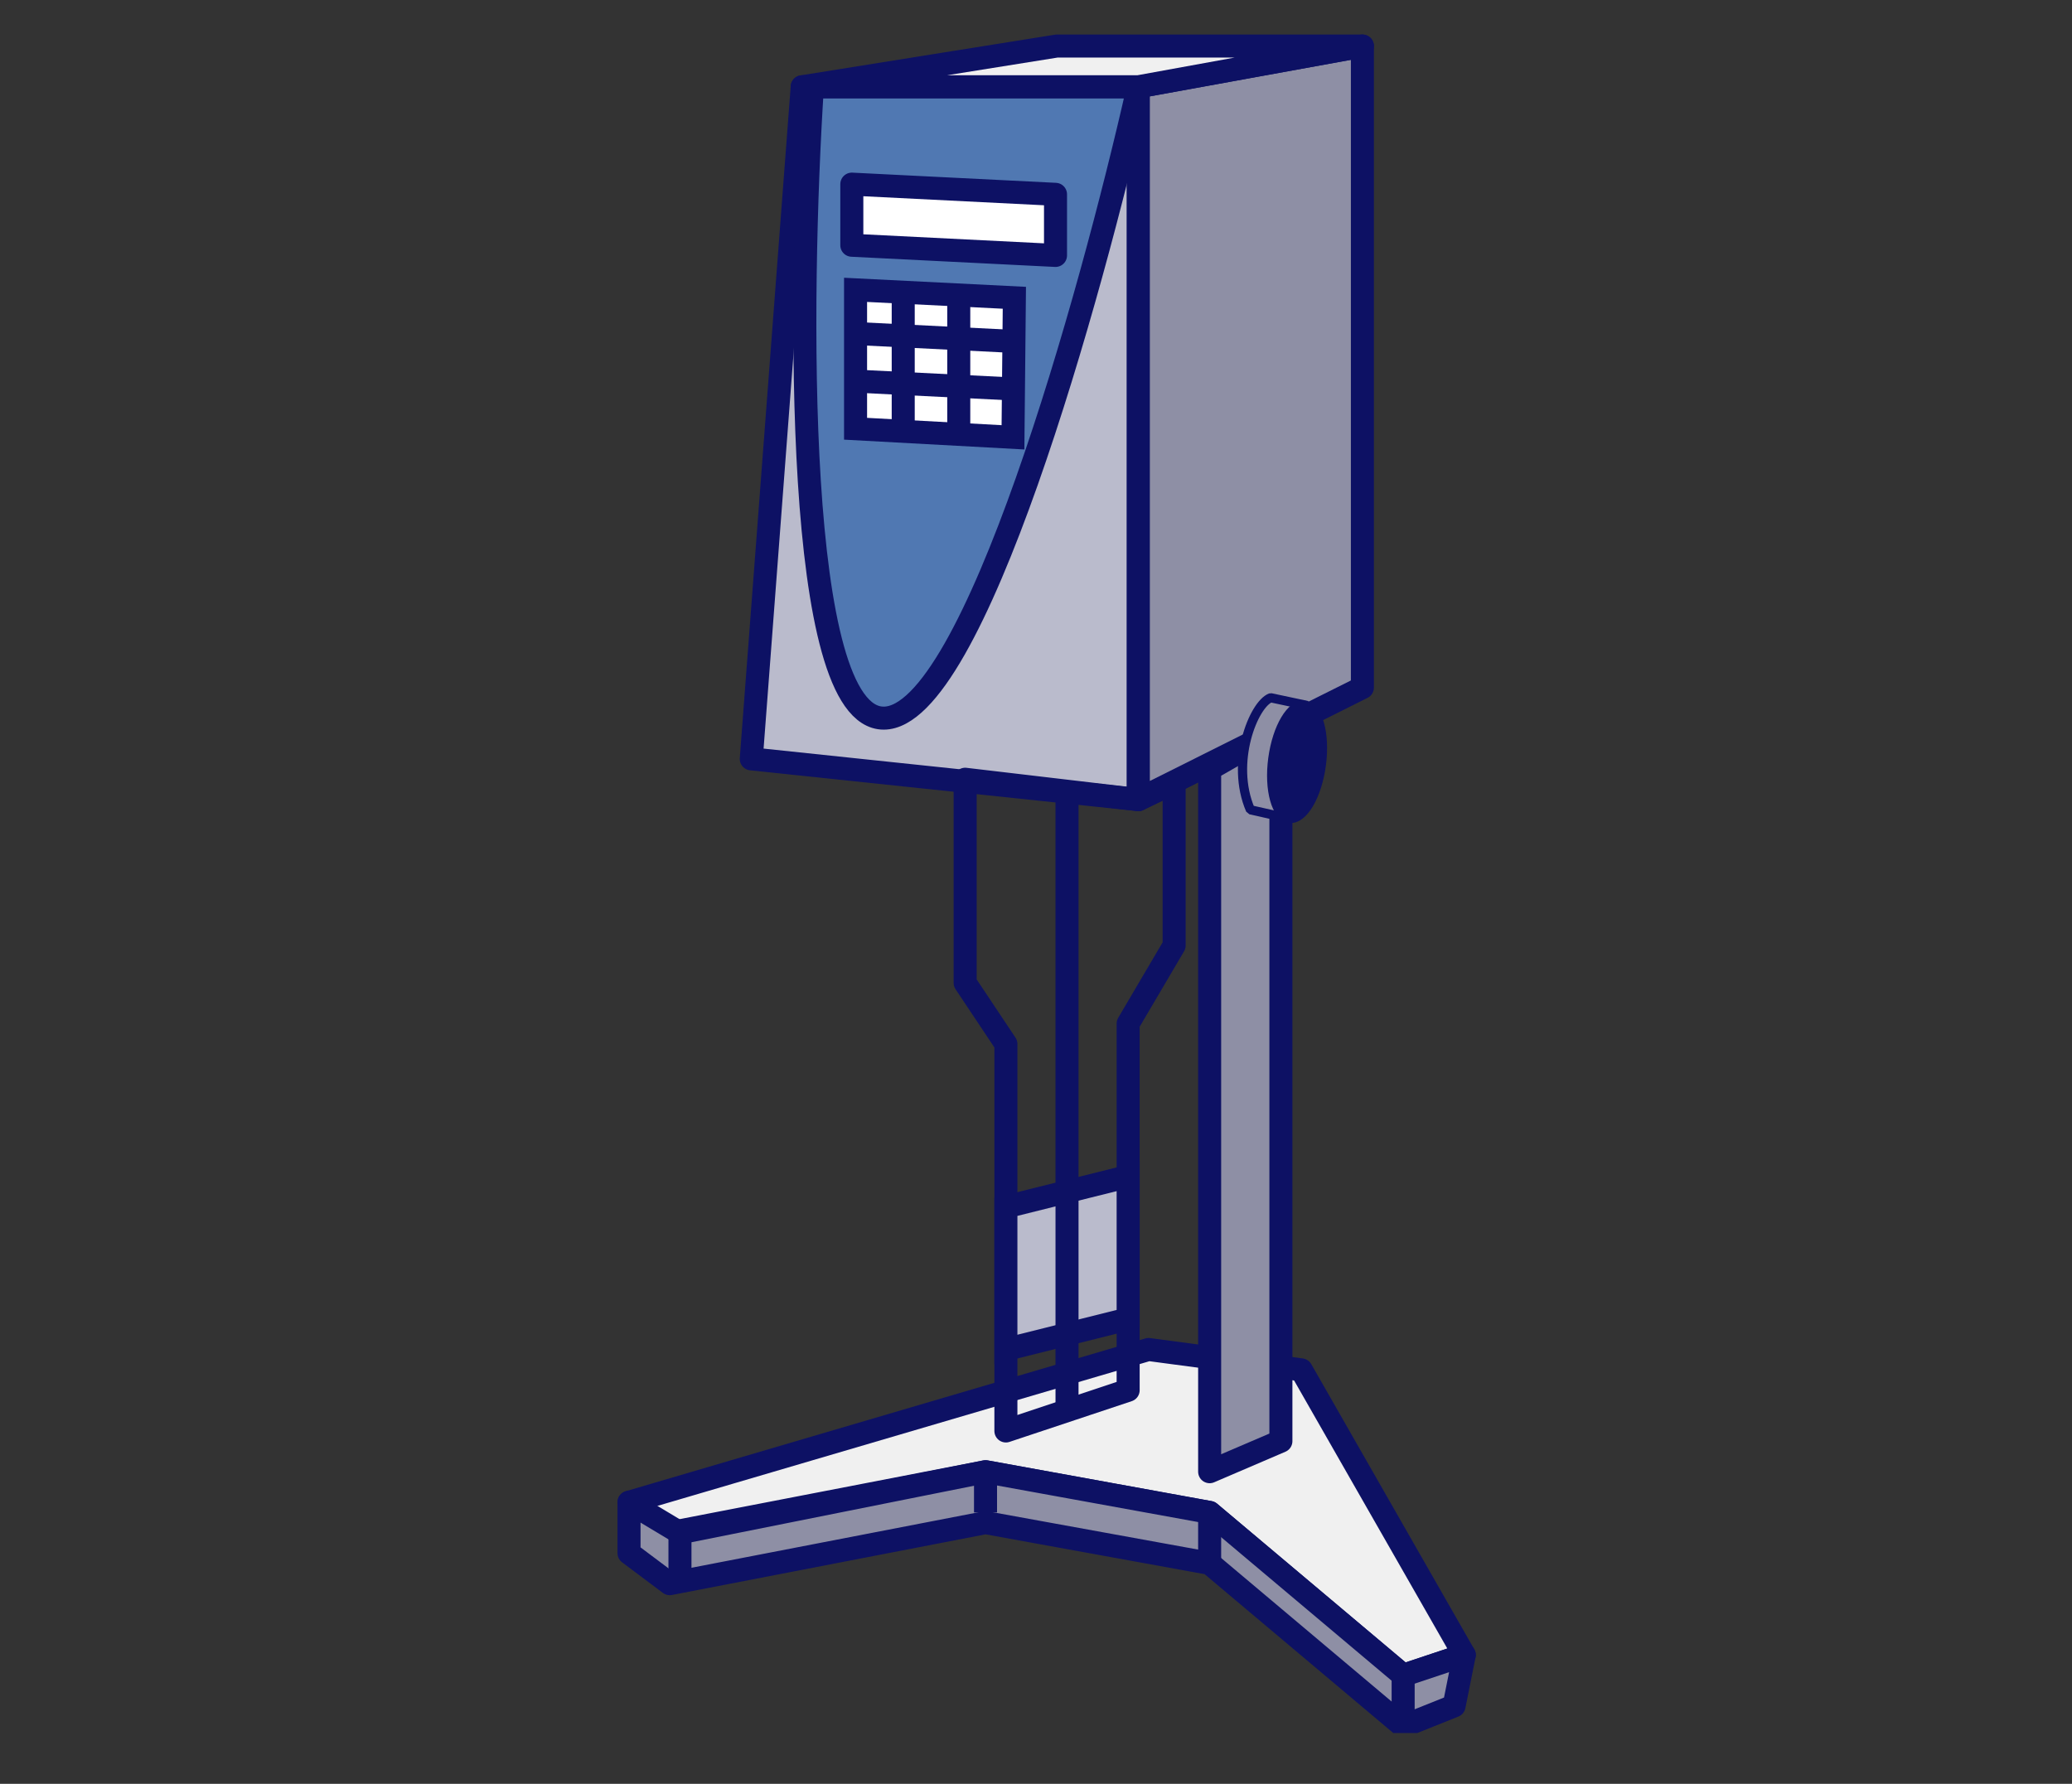 <svg width="36" height="31" viewBox="0 0 36 31" fill="none" xmlns="http://www.w3.org/2000/svg">
<rect x="0" y="0" width="36" height="31" fill="#333333" stroke="none"/>
<g clip-path="url(#clip0_7368_5773)">
<path d="M13.053 13.188L19.778 13.896V1.508H13.938L13.053 13.188Z" fill="#BABBCC" stroke="#0D1164" stroke-width="0.4" stroke-linejoin="round"/>
<path d="M19.955 23.452L10.929 26.107L11.637 26.637L17.123 25.576L21.017 26.284L24.379 29.115L25.441 28.761L22.609 23.806L19.955 23.452Z" fill="#F0F0F0" stroke="#0D1164" stroke-width="0.4" stroke-linejoin="round"/>
<path d="M10.929 26.991V26.107L11.814 26.638L17.123 25.576L21.017 26.284L24.379 29.115L25.441 28.761L25.264 29.646L24.379 30L21.017 27.169L17.123 26.461L11.637 27.522L10.929 26.991Z" fill="#8E8FA5" stroke="#0D1164" stroke-width="0.4" stroke-linejoin="round"/>
<path d="M21.017 26.284V27.169M17.123 25.576V26.284M11.814 26.638V27.345M24.379 29.115V29.823" stroke="#0D1164" stroke-width="0.4"/>
<path d="M19.778 1.508H14.115C13.879 5.165 13.796 12.48 15.354 12.48C16.911 12.48 18.952 5.165 19.778 1.508Z" fill="#5078B2" stroke="#0D1164" stroke-width="0.4" stroke-linejoin="round"/>
<path d="M23.671 0.8L19.778 1.508V13.896L23.671 11.949V0.8Z" fill="#8E8FA5" stroke="#0D1164" stroke-width="0.4" stroke-linejoin="round"/>
<path d="M19.778 1.508L23.671 0.8H18.362L13.938 1.508H19.778Z" fill="#F0F0F0" stroke="#0D1164" stroke-width="0.4" stroke-linejoin="round"/>
<path d="M14.8 4.262V3.2L18.339 3.377V4.439L14.8 4.262Z" fill="white" stroke="#0D1164" stroke-width="0.4" stroke-linejoin="round"/>
<path d="M14.865 7.451V5.037L17.624 5.175L17.6 7.6L14.865 7.451Z" fill="white" stroke="#0D1164" stroke-width="0.4"/>
<path d="M15.693 5.106V7.485" stroke="#0D1164" stroke-width="0.4"/>
<path d="M14.865 5.796L17.624 5.934" stroke="#0D1164" stroke-width="0.4"/>
<path d="M14.865 6.623L17.624 6.761" stroke="#0D1164" stroke-width="0.4"/>
<path d="M16.658 5.106V7.554" stroke="#0D1164" stroke-width="0.4"/>
<path d="M22.255 25.045V12.657L21.017 13.365V25.576L22.255 25.045Z" fill="#8E8FA5" stroke="#0D1164" stroke-width="0.4" stroke-linejoin="round"/>
<path d="M16.769 17.081V13.542L19.778 13.896L20.4 13.6V16.431L19.601 17.789V24.16L17.477 24.868V18.143L16.769 17.081Z" stroke="#0D1164" stroke-width="0.4" stroke-linejoin="round"/>
<path d="M22.365 14.217L21.725 14.073C21.371 13.25 21.782 12.238 22.078 12.126L22.709 12.26L22.365 14.217Z" fill="#8E8FA5" stroke="#0D1164" stroke-width="0.16" stroke-linejoin="bevel"/>
<ellipse cx="22.536" cy="13.239" rx="0.425" ry="0.991" transform="rotate(7.622 22.536 13.239)" fill="#0D1164" stroke="#0D1164" stroke-width="0.16" stroke-linejoin="bevel"/>
<path d="M17.477 23.452V20.974L19.601 20.444V22.921L17.477 23.452Z" fill="#BABBCC" stroke="#0D1164" stroke-width="0.4"/>
<path d="M18.539 13.719V24.514" stroke="#0D1164" stroke-width="0.4" stroke-linejoin="round"/>
</g>
<defs>
<clipPath id="clip0_7368_5773">
<rect width="36" height="30.117" fill="white"/>
</clipPath>
</defs>
</svg>
